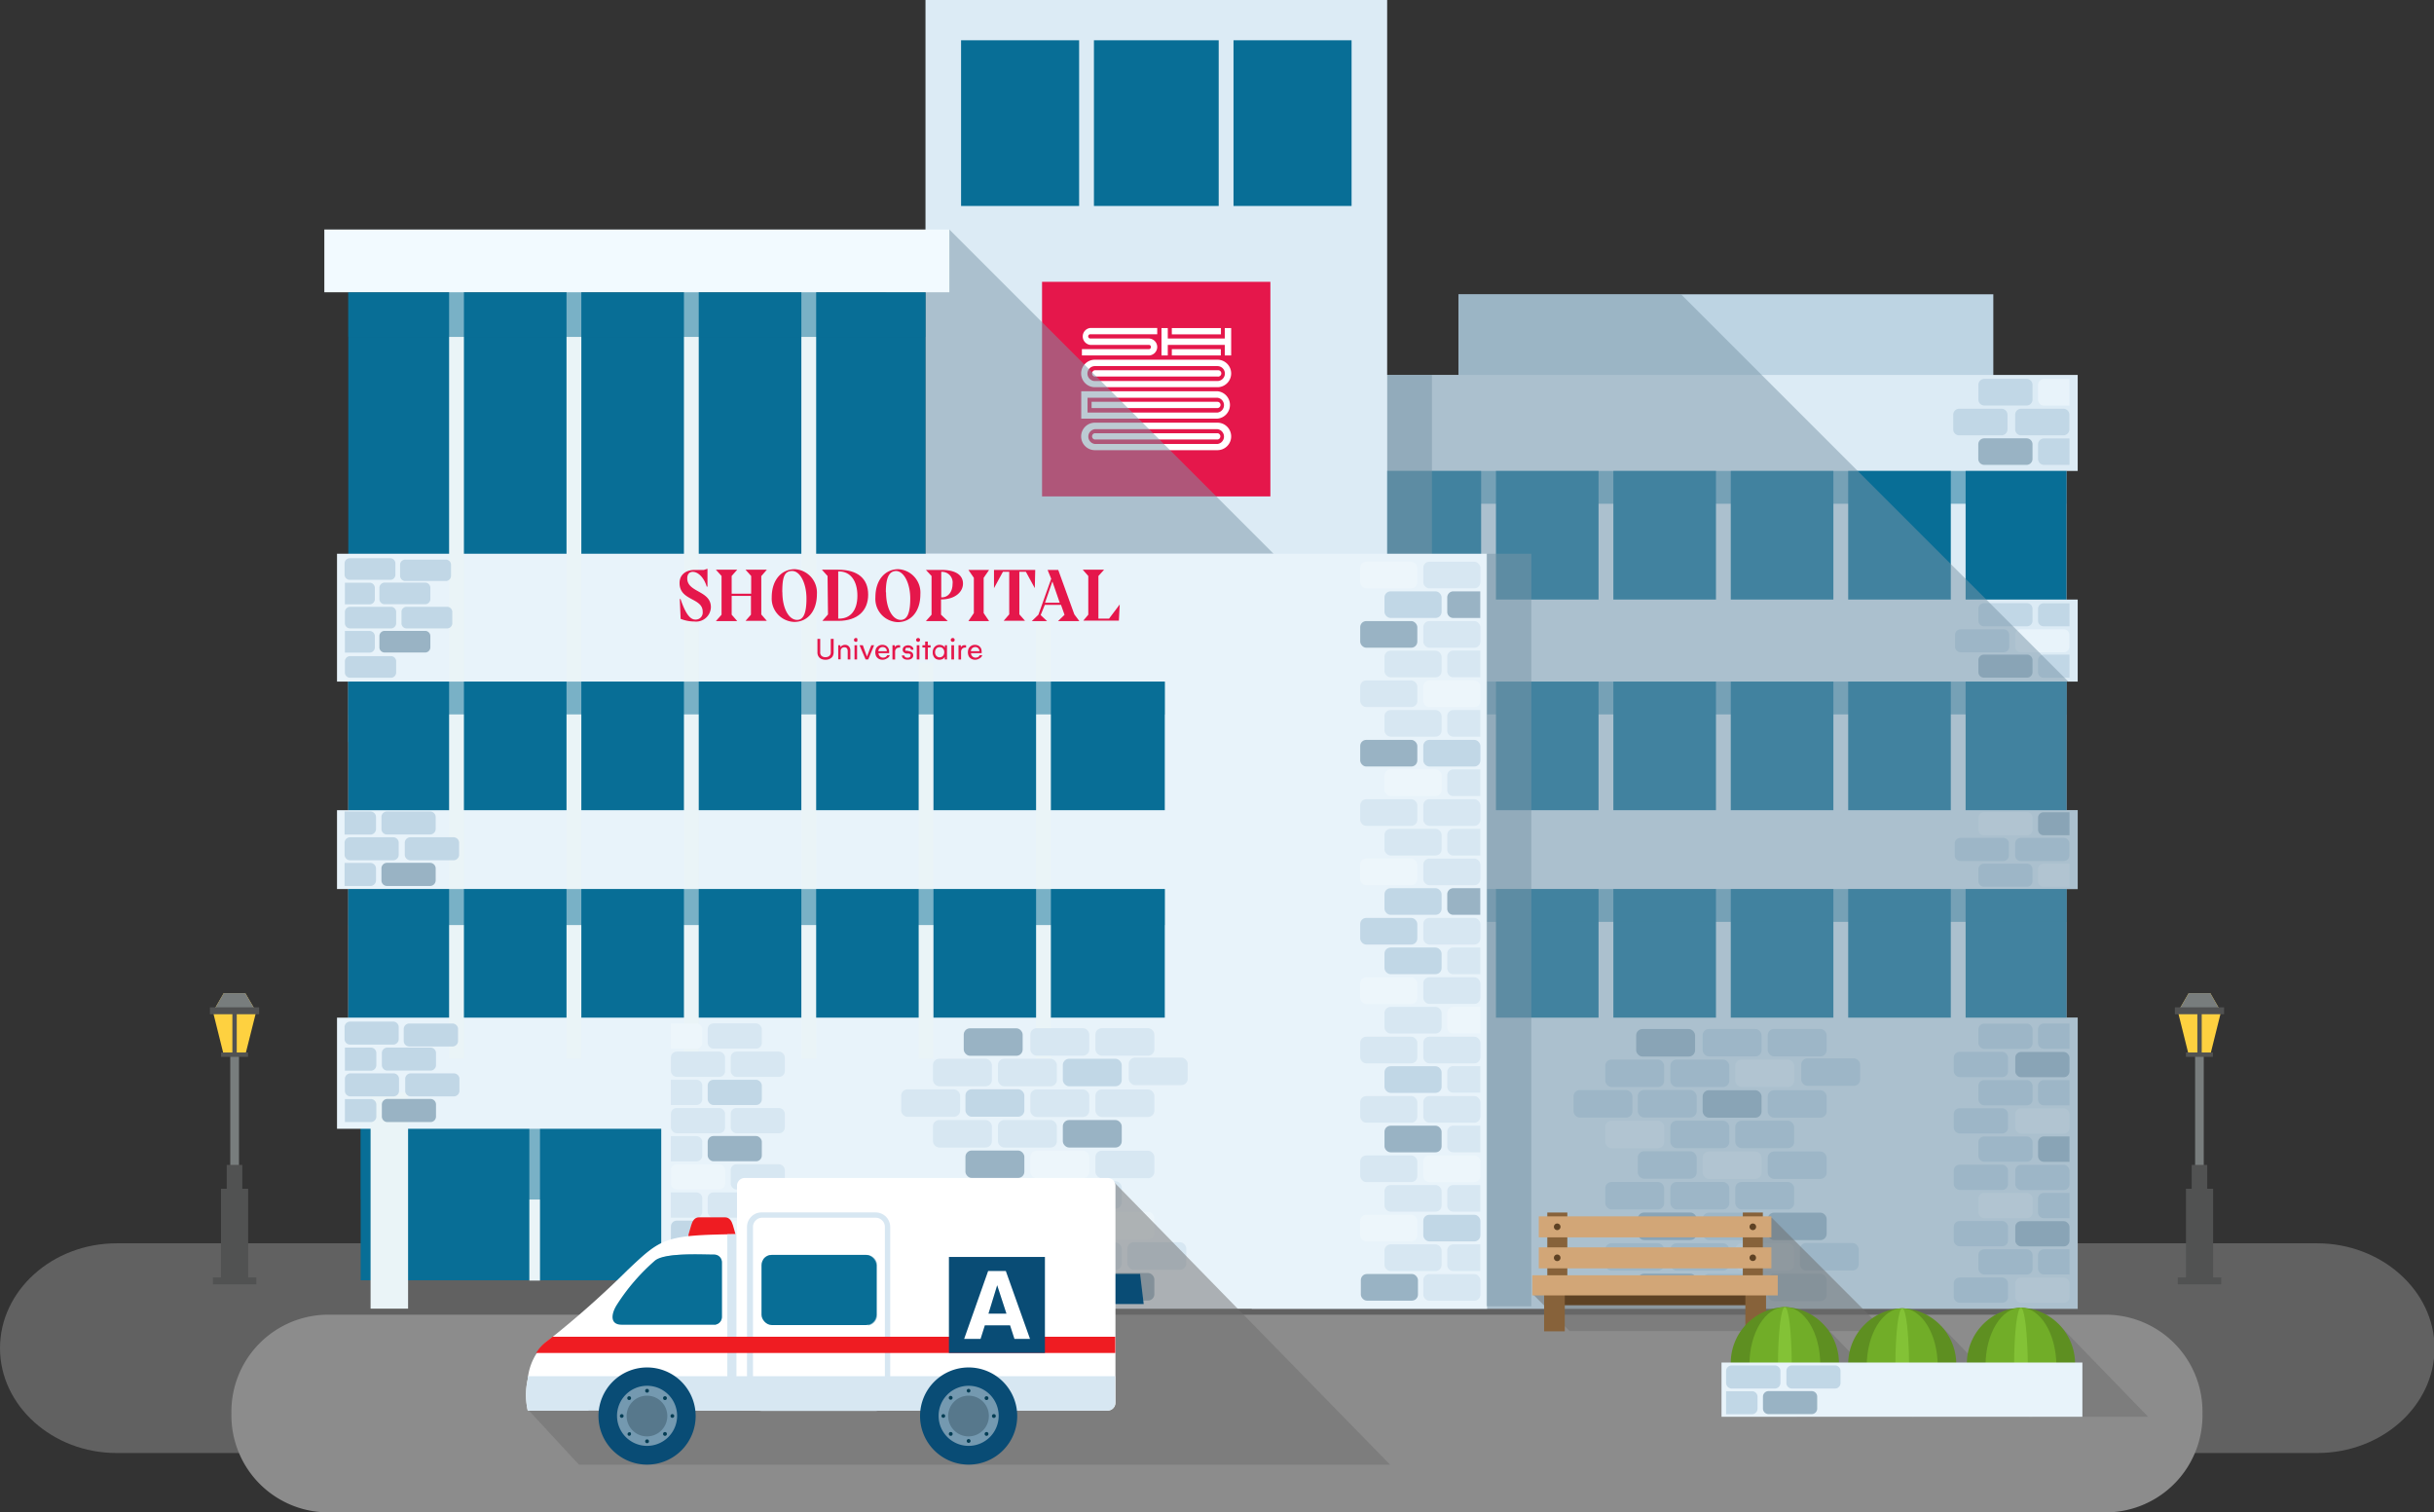 <?xml version="1.0"?>
<svg xmlns="http://www.w3.org/2000/svg" viewBox="0 0 228.44 141.95" width="228.44" height="141.95"><rect x="0" y="0" width="228.44" height="141.95" fill="#333333" stroke="none"/><defs><style>.cls-1{isolation:isolate;}.cls-2{fill:#616161;}.cls-10,.cls-11,.cls-14,.cls-15,.cls-19,.cls-2,.cls-21,.cls-24,.cls-25,.cls-27,.cls-3,.cls-31,.cls-32,.cls-33,.cls-34,.cls-35,.cls-37,.cls-39,.cls-41,.cls-42,.cls-43,.cls-44,.cls-45,.cls-47,.cls-5{fill-rule:evenodd;}.cls-3{fill:#8c8c8c;}.cls-4{fill:#bdd4e3;}.cls-5,.cls-7{fill:#dcebf5;}.cls-19,.cls-21,.cls-6,.cls-8{fill:#086e96;}.cls-15,.cls-16,.cls-21,.cls-27,.cls-8{opacity:0.5;mix-blend-mode:multiply;}.cls-14,.cls-9{fill:#e8f3fa;}.cls-10,.cls-13{fill:#c1d7e6;}.cls-11,.cls-12{fill:#99b3c4;}.cls-15,.cls-16{fill:#7b96a8;}.cls-17{fill:#e5174b;}.cls-18,.cls-43{fill:#fff;}.cls-20{fill:#eaf4f7;}.cls-22{fill:#f2faff;}.cls-23,.cls-24{fill:#d7e7f2;}.cls-25,.cls-26{fill:#edf6fb;}.cls-27{fill:#6e6e6e;}.cls-28,.cls-31{fill:#5e4224;}.cls-29{fill:#87623a;}.cls-30{fill:#d2a677;}.cls-32{fill:#5e8f21;}.cls-33{fill:#71ad28;}.cls-34{fill:#83c236;}.cls-35,.cls-36{fill:#094c75;}.cls-37{fill:#faf7f2;}.cls-38,.cls-41{fill:#787d7d;}.cls-39{fill:#fed140;}.cls-40{fill:#515252;}.cls-42{fill:#ef1c22;}.cls-44{fill:#7499b0;}.cls-45{fill:#57788c;}.cls-46,.cls-47{fill:#043d54;}</style></defs><g class="cls-1"><g id="Layer_1" data-name="Layer 1"><path class="cls-2" d="M23.27,431.63H229.82c6,0,11,4.43,11,9.84h0c0,5.41-4.93,9.84-11,9.84H23.27c-6,0-10.94-4.43-10.94-9.84h0C12.33,436.06,17.25,431.63,23.27,431.63Z" transform="translate(-12.33 -314.94)"></path><path class="cls-3" d="M42.92,438.33H210.18a9.1,9.1,0,0,1,8.86,9.28h0a9.1,9.1,0,0,1-8.86,9.27H42.92a9.1,9.1,0,0,1-8.87-9.27h0A9.1,9.1,0,0,1,42.92,438.33Z" transform="translate(-12.33 -314.94)"></path><rect class="cls-4" x="136.88" y="27.62" width="50.2" height="9.77"></rect><polygon class="cls-5" points="87.05 35.19 195 35.19 195 44.2 193.94 44.2 193.94 56.27 195 56.27 195 63.97 193.94 63.97 193.94 76.04 195 76.04 195 83.44 193.94 83.44 193.94 95.51 195 95.51 195 122.83 117.48 122.83 117.48 105.94 87.05 105.94 87.05 35.19"></polygon><rect class="cls-6" x="117.31" y="44.2" width="76.63" height="12.07"></rect><rect class="cls-6" x="117.31" y="63.97" width="76.63" height="12.07"></rect><rect class="cls-6" x="117.31" y="83.44" width="76.63" height="12.07"></rect><rect class="cls-7" x="183.09" y="41.63" width="1.39" height="57.77"></rect><rect class="cls-7" x="172.07" y="41.63" width="1.39" height="57.77"></rect><rect class="cls-7" x="161.05" y="41.63" width="1.39" height="57.77"></rect><rect class="cls-7" x="150.03" y="41.63" width="1.39" height="57.77"></rect><rect class="cls-7" x="139.01" y="41.15" width="1.39" height="58.24"></rect><rect class="cls-7" x="128" y="40.17" width="1.39" height="59.22"></rect><rect class="cls-8" x="117.31" y="44.2" width="76.63" height="3.08"></rect><rect class="cls-8" x="117.31" y="63.97" width="76.63" height="3.08"></rect><rect class="cls-8" x="117.31" y="83.44" width="76.63" height="3.08"></rect><rect class="cls-9" x="189.14" y="119.91" width="5.09" height="2.37" rx="0.54"></rect><path class="cls-10" d="M206.56,432.19h-2.41a.55.55,0,0,0-.54.55V434a.55.55,0,0,0,.54.55h2.41Z" transform="translate(-12.33 -314.94)"></path><path class="cls-10" d="M206.56,426.9h-2.41a.54.54,0,0,0-.54.54v1.29a.54.54,0,0,0,.54.54h2.41Z" transform="translate(-12.33 -314.94)"></path><path class="cls-11" d="M206.56,421.6h-2.41a.55.55,0,0,0-.54.55v1.28a.55.55,0,0,0,.54.55h2.41Z" transform="translate(-12.33 -314.94)"></path><path class="cls-10" d="M206.56,416.31h-2.41a.54.54,0,0,0-.54.54v1.29a.54.54,0,0,0,.54.54h2.41Z" transform="translate(-12.33 -314.94)"></path><path class="cls-10" d="M206.56,411h-2.41a.54.54,0,0,0-.54.54v1.28a.55.55,0,0,0,.54.55h2.41Z" transform="translate(-12.33 -314.94)"></path><rect class="cls-12" x="189.14" y="114.61" width="5.09" height="2.37" rx="0.54"></rect><rect class="cls-13" x="189.14" y="109.32" width="5.09" height="2.37" rx="0.54"></rect><rect class="cls-9" x="189.14" y="104.02" width="5.09" height="2.37" rx="0.54"></rect><rect class="cls-12" x="189.14" y="98.73" width="5.09" height="2.37" rx="0.54"></rect><rect class="cls-13" x="185.68" y="117.25" width="5.09" height="2.37" rx="0.54"></rect><rect class="cls-9" x="185.68" y="111.96" width="5.09" height="2.37" rx="0.54"></rect><rect class="cls-13" x="185.68" y="106.66" width="5.09" height="2.37" rx="0.54"></rect><rect class="cls-13" x="185.68" y="101.37" width="5.09" height="2.37" rx="0.54"></rect><rect class="cls-13" x="185.68" y="96.07" width="5.09" height="2.37" rx="0.54"></rect><rect class="cls-13" x="183.37" y="119.9" width="5.09" height="2.37" rx="0.54"></rect><rect class="cls-13" x="183.37" y="114.6" width="5.09" height="2.37" rx="0.54"></rect><rect class="cls-13" x="183.37" y="109.31" width="5.09" height="2.37" rx="0.54"></rect><rect class="cls-13" x="183.37" y="104.01" width="5.09" height="2.37" rx="0.54"></rect><rect class="cls-13" x="183.37" y="98.72" width="5.09" height="2.37" rx="0.54"></rect><path class="cls-14" d="M206.56,396h-2.41a.52.52,0,0,0-.54.49v1.17a.52.52,0,0,0,.54.5h2.41Z" transform="translate(-12.33 -314.94)"></path><path class="cls-11" d="M206.56,391.17h-2.41a.52.52,0,0,0-.54.5v1.17a.52.52,0,0,0,.54.49h2.41Z" transform="translate(-12.33 -314.94)"></path><path class="cls-10" d="M206,393.58h-4a.52.52,0,0,0-.54.5v1.17a.52.52,0,0,0,.54.5h4a.53.53,0,0,0,.55-.5v-1.17A.53.53,0,0,0,206,393.58Z" transform="translate(-12.33 -314.94)"></path><path class="cls-10" d="M200.33,393.58h-4a.52.52,0,0,0-.54.5v1.17a.52.52,0,0,0,.54.5h4a.52.52,0,0,0,.54-.5v-1.17A.52.52,0,0,0,200.33,393.58Z" transform="translate(-12.33 -314.94)"></path><path class="cls-10" d="M198.55,396h4a.52.52,0,0,1,.54.5v1.17a.52.52,0,0,1-.54.49h-4a.52.52,0,0,1-.54-.49v-1.17A.52.52,0,0,1,198.55,396Z" transform="translate(-12.33 -314.94)"></path><path class="cls-14" d="M198.55,391.16h4a.52.52,0,0,1,.54.5v1.17a.52.52,0,0,1-.54.5h-4a.52.52,0,0,1-.54-.5v-1.17A.52.52,0,0,1,198.55,391.16Z" transform="translate(-12.33 -314.94)"></path><path class="cls-10" d="M206.56,376.38h-2.41a.52.52,0,0,0-.54.5v1.17a.52.52,0,0,0,.54.5h2.41Z" transform="translate(-12.33 -314.94)"></path><path class="cls-10" d="M206.56,371.56h-2.41a.52.52,0,0,0-.54.49v1.18a.52.52,0,0,0,.54.49h2.41Z" transform="translate(-12.33 -314.94)"></path><path class="cls-14" d="M206,374h-4a.52.52,0,0,0-.54.5v1.17a.52.52,0,0,0,.54.49h4a.53.53,0,0,0,.55-.49v-1.17A.53.53,0,0,0,206,374Z" transform="translate(-12.33 -314.94)"></path><path class="cls-10" d="M200.36,374h-4a.52.52,0,0,0-.54.5v1.17a.52.52,0,0,0,.54.49h4a.52.52,0,0,0,.54-.49v-1.17A.52.52,0,0,0,200.36,374Z" transform="translate(-12.33 -314.94)"></path><path class="cls-11" d="M198.55,376.38h4a.52.52,0,0,1,.54.49v1.18a.52.52,0,0,1-.54.49h-4a.52.52,0,0,1-.54-.49v-1.18A.52.52,0,0,1,198.55,376.38Z" transform="translate(-12.33 -314.94)"></path><path class="cls-10" d="M198.55,371.55h4a.52.52,0,0,1,.54.5v1.17a.52.52,0,0,1-.54.5h-4a.52.52,0,0,1-.54-.5v-1.17A.52.52,0,0,1,198.55,371.55Z" transform="translate(-12.33 -314.94)"></path><path class="cls-10" d="M206.56,356.09h-2.41a.56.56,0,0,0-.54.57V358a.56.56,0,0,0,.54.57h2.41Z" transform="translate(-12.33 -314.94)"></path><path class="cls-14" d="M206.56,350.51h-2.41a.56.56,0,0,0-.54.57v1.36a.56.56,0,0,0,.54.57h2.41Z" transform="translate(-12.33 -314.94)"></path><path class="cls-10" d="M206,353.3h-4a.56.56,0,0,0-.54.57v1.36a.56.56,0,0,0,.54.57h4a.57.57,0,0,0,.55-.57v-1.36A.57.57,0,0,0,206,353.3Z" transform="translate(-12.33 -314.94)"></path><path class="cls-10" d="M200.19,353.3h-4a.56.56,0,0,0-.54.57v1.36a.56.56,0,0,0,.54.57h4a.57.57,0,0,0,.55-.57v-1.36A.57.57,0,0,0,200.19,353.3Z" transform="translate(-12.33 -314.94)"></path><path class="cls-11" d="M198.55,356.08h4a.56.56,0,0,1,.54.57V358a.56.56,0,0,1-.54.57h-4A.56.56,0,0,1,198,358v-1.36A.56.56,0,0,1,198.55,356.08Z" transform="translate(-12.33 -314.94)"></path><path class="cls-10" d="M198.55,350.5h4a.56.56,0,0,1,.54.57v1.36a.56.56,0,0,1-.54.57h-4a.56.56,0,0,1-.54-.57v-1.36A.56.56,0,0,1,198.55,350.5Z" transform="translate(-12.33 -314.94)"></path><rect class="cls-9" x="162.86" y="116.68" width="5.53" height="2.58" rx="0.59"></rect><rect class="cls-13" x="162.86" y="110.93" width="5.53" height="2.58" rx="0.59"></rect><rect class="cls-13" x="162.86" y="105.18" width="5.53" height="2.58" rx="0.59"></rect><rect class="cls-9" x="162.86" y="99.44" width="5.53" height="2.58" rx="0.59"></rect><rect class="cls-13" x="159.8" y="113.81" width="5.53" height="2.58" rx="0.59"></rect><rect class="cls-12" x="165.91" y="113.81" width="5.53" height="2.58" rx="0.59"></rect><rect class="cls-9" x="159.8" y="108.07" width="5.53" height="2.58" rx="0.59"></rect><rect class="cls-13" x="165.91" y="108.07" width="5.53" height="2.58" rx="0.59"></rect><rect class="cls-12" x="159.8" y="102.32" width="5.53" height="2.58" rx="0.59"></rect><rect class="cls-13" x="165.91" y="102.32" width="5.53" height="2.58" rx="0.59"></rect><rect class="cls-13" x="159.8" y="96.57" width="5.53" height="2.58" rx="0.59"></rect><rect class="cls-13" x="165.91" y="96.57" width="5.53" height="2.58" rx="0.59"></rect><rect class="cls-13" x="159.8" y="119.56" width="5.53" height="2.58" rx="0.59"></rect><rect class="cls-13" x="165.91" y="119.54" width="5.53" height="2.58" rx="0.59"></rect><rect class="cls-12" x="153.71" y="119.54" width="5.53" height="2.58" rx="0.59"></rect><rect class="cls-12" x="153.71" y="113.8" width="5.53" height="2.58" rx="0.59"></rect><rect class="cls-13" x="153.71" y="108.05" width="5.53" height="2.58" rx="0.59"></rect><rect class="cls-13" x="153.71" y="102.3" width="5.53" height="2.58" rx="0.59"></rect><rect class="cls-13" x="150.66" y="116.68" width="5.53" height="2.58" rx="0.59"></rect><rect class="cls-13" x="156.77" y="116.68" width="5.53" height="2.58" rx="0.59"></rect><rect class="cls-13" x="150.66" y="110.93" width="5.53" height="2.58" rx="0.59"></rect><rect class="cls-13" x="156.77" y="110.93" width="5.53" height="2.58" rx="0.59"></rect><rect class="cls-9" x="150.66" y="105.18" width="5.53" height="2.58" rx="0.59"></rect><rect class="cls-13" x="156.77" y="105.18" width="5.53" height="2.58" rx="0.59"></rect><rect class="cls-13" x="147.68" y="102.31" width="5.53" height="2.58" rx="0.59"></rect><rect class="cls-13" x="169.05" y="99.33" width="5.53" height="2.58" rx="0.59"></rect><rect class="cls-13" x="168.92" y="116.66" width="5.53" height="2.58" rx="0.59"></rect><rect class="cls-9" x="147.48" y="119.7" width="5.53" height="2.58" rx="0.59"></rect><rect class="cls-13" x="150.66" y="99.44" width="5.53" height="2.58" rx="0.59"></rect><rect class="cls-13" x="156.77" y="99.44" width="5.53" height="2.58" rx="0.59"></rect><rect class="cls-12" x="153.56" y="96.58" width="5.53" height="2.58" rx="0.59"></rect><polygon class="cls-15" points="126.4 35.19 136.88 35.19 136.88 27.62 157.77 27.62 194.12 63.97 193.94 63.97 193.94 67.05 193.94 76.04 195 76.04 195 83.44 193.94 83.44 193.94 86.52 193.94 95.51 195 95.51 195 122.83 122.31 122.83 122.04 122.55 126.4 35.19"></polygon><rect class="cls-16" x="130.19" y="35.19" width="4.2" height="34.45"></rect><rect class="cls-7" x="86.86" width="43.33" height="69.64"></rect><rect class="cls-6" x="90.2" y="3.78" width="36.65" height="15.55"></rect><g id="Calque_8" data-name="Calque 8"><rect class="cls-17" x="97.8" y="26.45" width="21.43" height="20.14"></rect><path class="cls-18" d="M120.94,347.51a.8.8,0,0,0-.79-.8h-5.49a.2.2,0,0,1,0-.4h6.28v-.59h-6.28a.8.8,0,0,0,0,1.59h5.49a.19.19,0,0,1,.2.2.2.2,0,0,1-.2.2h-6.28v.59h6.28A.8.8,0,0,0,120.94,347.51Z" transform="translate(-12.33 -314.94)"></path><polygon class="cls-18" points="114.95 30.79 114.95 31.77 109.6 31.77 109.6 30.79 109.01 30.79 109.01 31.77 109.01 32.37 109.01 33.36 109.6 33.36 109.6 32.37 114.95 32.37 114.95 33.36 115.55 33.36 115.55 32.37 115.55 31.77 115.55 30.79 114.95 30.79"></polygon><path class="cls-18" d="M126.59,348.7h-11.5a1.29,1.29,0,0,0,0,2.58h11.5a1.29,1.29,0,0,0,0-2.58Zm0,2h-11.5a.7.7,0,0,1,0-1.4h11.5a.7.7,0,0,1,0,1.4Z" transform="translate(-12.33 -314.94)"></path><path class="cls-18" d="M126.6,349.69H115.07a.3.3,0,0,0,0,.59H126.6a.3.3,0,1,0,0-.59Z" transform="translate(-12.33 -314.94)"></path><path class="cls-18" d="M126.59,354.61h-11.5a1.29,1.29,0,0,0,0,2.58h11.5a1.29,1.29,0,0,0,0-2.58Zm0,2h-11.5a.7.7,0,0,1,0-1.39h11.5a.7.7,0,0,1,0,1.39Z" transform="translate(-12.33 -314.94)"></path><path class="cls-18" d="M126.62,355.6H115.07a.3.3,0,0,0,0,.59h11.55a.3.3,0,0,0,0-.59Z" transform="translate(-12.33 -314.94)"></path><path class="cls-18" d="M126.59,351.66H113.81v2.57h12.78a1.29,1.29,0,0,0,0-2.57Zm0,2H114.4v-1.39h12.19a.7.7,0,0,1,0,1.39Z" transform="translate(-12.33 -314.94)"></path><path class="cls-18" d="M126.59,352.65H114.78v.59h11.81a.3.3,0,0,0,.29-.3A.29.29,0,0,0,126.59,352.65Z" transform="translate(-12.33 -314.94)"></path><rect class="cls-18" x="109.98" y="30.79" width="4.61" height="0.59"></rect><rect class="cls-18" x="109.98" y="32.77" width="4.6" height="0.59"></rect></g><rect class="cls-7" x="101.28" y="2.33" width="1.39" height="18.99"></rect><rect class="cls-7" x="114.38" y="2.33" width="1.39" height="18.99"></rect><polygon class="cls-15" points="58.67 51.97 89.1 21.54 119.53 51.97 58.67 51.97"></polygon><polygon class="cls-19" points="81.38 120.16 33.85 120.16 33.85 88.96 67.98 88.96 67.98 96.4 81.38 96.4 81.38 120.16"></polygon><rect class="cls-20" x="49.68" y="102.5" width="1" height="17.69"></rect><polygon class="cls-21" points="81.38 112.58 33.85 112.58 33.85 88.96 67.98 88.96 67.98 94.59 81.38 94.59 81.38 112.58"></polygon><rect class="cls-6" x="32.69" y="27.43" width="54.17" height="42.21"></rect><polygon class="cls-14" points="31.63 51.97 139.57 51.97 139.57 122.83 62.06 122.83 62.06 105.94 31.63 105.94 31.63 95.51 32.69 95.51 32.69 83.44 31.63 83.44 31.63 76.04 32.69 76.04 32.69 63.97 31.63 63.97 31.63 51.97"></polygon><rect class="cls-6" x="32.69" y="63.97" width="76.63" height="12.07"></rect><rect class="cls-6" x="32.69" y="83.44" width="76.63" height="12.07"></rect><rect class="cls-20" x="34.78" y="102.5" width="3.52" height="20.32"></rect><rect class="cls-20" x="42.15" y="26.54" width="1.39" height="72.85"></rect><rect class="cls-20" x="53.17" y="26.54" width="1.39" height="72.85"></rect><rect class="cls-20" x="64.19" y="26.54" width="1.39" height="72.85"></rect><rect class="cls-20" x="75.21" y="26.54" width="1.39" height="72.85"></rect><rect class="cls-20" x="86.22" y="62.19" width="1.39" height="37.2"></rect><rect class="cls-20" x="97.24" y="58.3" width="1.39" height="41.09"></rect><rect class="cls-22" x="30.44" y="21.54" width="58.66" height="5.89"></rect><rect class="cls-8" x="32.69" y="27.43" width="54.17" height="4.19"></rect><rect class="cls-8" x="32.69" y="63.97" width="76.63" height="3.08"></rect><rect class="cls-8" x="32.69" y="83.44" width="76.63" height="3.38"></rect><rect class="cls-16" x="139.52" y="51.97" width="4.2" height="70.63"></rect><rect class="cls-23" x="133.58" y="119.58" width="5.36" height="2.5" rx="0.57"></rect><path class="cls-24" d="M151.26,431.73h-2.53a.57.57,0,0,0-.57.58v1.35a.57.57,0,0,0,.57.57h2.53Z" transform="translate(-12.33 -314.94)"></path><path class="cls-24" d="M151.26,426.16h-2.53a.57.57,0,0,0-.57.57v1.36a.57.57,0,0,0,.57.57h2.53Z" transform="translate(-12.33 -314.94)"></path><path class="cls-24" d="M151.26,420.59h-2.53a.57.57,0,0,0-.57.57v1.35a.57.57,0,0,0,.57.58h2.53Z" transform="translate(-12.33 -314.94)"></path><path class="cls-24" d="M151.26,415h-2.53a.56.56,0,0,0-.57.57v1.35a.56.56,0,0,0,.57.57h2.53Z" transform="translate(-12.33 -314.94)"></path><path class="cls-25" d="M151.26,409.44h-2.53a.57.57,0,0,0-.57.58v1.35a.56.56,0,0,0,.57.57h2.53Z" transform="translate(-12.33 -314.94)"></path><path class="cls-24" d="M151.26,403.87h-2.53a.57.57,0,0,0-.57.57v1.36a.57.57,0,0,0,.57.57h2.53Z" transform="translate(-12.33 -314.94)"></path><path class="cls-11" d="M151.26,398.3h-2.53a.57.57,0,0,0-.57.57v1.36a.57.57,0,0,0,.57.57h2.53Z" transform="translate(-12.33 -314.94)"></path><path class="cls-24" d="M151.26,392.73h-2.53a.57.57,0,0,0-.57.57v1.35a.57.57,0,0,0,.57.58h2.53Z" transform="translate(-12.33 -314.94)"></path><path class="cls-24" d="M151.26,387.16h-2.53a.56.56,0,0,0-.57.57v1.35a.56.56,0,0,0,.57.57h2.53Z" transform="translate(-12.33 -314.94)"></path><path class="cls-24" d="M151.26,381.58h-2.53a.57.57,0,0,0-.57.58v1.35a.57.57,0,0,0,.57.57h2.53Z" transform="translate(-12.33 -314.94)"></path><path class="cls-24" d="M151.26,376h-2.53a.57.57,0,0,0-.57.57v1.36a.57.57,0,0,0,.57.57h2.53Z" transform="translate(-12.33 -314.94)"></path><path class="cls-11" d="M151.26,370.44h-2.53a.57.57,0,0,0-.57.57v1.35a.57.57,0,0,0,.57.58h2.53Z" transform="translate(-12.33 -314.94)"></path><rect class="cls-13" x="133.58" y="114.01" width="5.36" height="2.5" rx="0.57"></rect><rect class="cls-26" x="133.58" y="108.44" width="5.36" height="2.5" rx="0.57"></rect><rect class="cls-23" x="133.58" y="102.87" width="5.36" height="2.5" rx="0.57"></rect><rect class="cls-23" x="133.58" y="97.3" width="5.36" height="2.5" rx="0.57"></rect><rect class="cls-23" x="133.58" y="91.72" width="5.36" height="2.5" rx="0.57"></rect><rect class="cls-23" x="133.58" y="86.15" width="5.36" height="2.5" rx="0.57"></rect><rect class="cls-23" x="133.58" y="80.58" width="5.36" height="2.5" rx="0.57"></rect><rect class="cls-23" x="133.58" y="75.01" width="5.36" height="2.5" rx="0.57"></rect><rect class="cls-13" x="133.58" y="69.44" width="5.36" height="2.5" rx="0.57"></rect><rect class="cls-26" x="133.58" y="63.86" width="5.36" height="2.5" rx="0.57"></rect><rect class="cls-23" x="133.58" y="58.29" width="5.36" height="2.5" rx="0.57"></rect><rect class="cls-23" x="133.58" y="52.72" width="5.36" height="2.5" rx="0.57"></rect><rect class="cls-23" x="129.94" y="116.79" width="5.36" height="2.5" rx="0.57"></rect><rect class="cls-23" x="129.94" y="111.22" width="5.36" height="2.5" rx="0.57"></rect><rect class="cls-12" x="129.94" y="105.65" width="5.36" height="2.5" rx="0.57"></rect><rect class="cls-13" x="129.94" y="100.07" width="5.36" height="2.5" rx="0.57"></rect><rect class="cls-23" x="129.94" y="94.5" width="5.36" height="2.5" rx="0.57"></rect><rect class="cls-13" x="129.94" y="88.93" width="5.36" height="2.5" rx="0.57"></rect><rect class="cls-13" x="129.94" y="83.36" width="5.36" height="2.5" rx="0.57"></rect><rect class="cls-23" x="129.94" y="77.79" width="5.36" height="2.5" rx="0.57"></rect><rect class="cls-26" x="129.94" y="72.21" width="5.36" height="2.5" rx="0.57"></rect><rect class="cls-23" x="129.94" y="66.64" width="5.36" height="2.5" rx="0.57"></rect><rect class="cls-23" x="129.94" y="61.07" width="5.36" height="2.5" rx="0.57"></rect><rect class="cls-13" x="129.94" y="55.5" width="5.36" height="2.5" rx="0.57"></rect><rect class="cls-26" x="127.66" y="114.01" width="5.36" height="2.5" rx="0.57"></rect><rect class="cls-23" x="127.66" y="108.44" width="5.36" height="2.5" rx="0.57"></rect><rect class="cls-23" x="127.66" y="102.87" width="5.36" height="2.5" rx="0.57"></rect><rect class="cls-23" x="127.66" y="97.3" width="5.36" height="2.5" rx="0.57"></rect><rect class="cls-26" x="127.66" y="91.72" width="5.36" height="2.5" rx="0.57"></rect><rect class="cls-13" x="127.66" y="86.15" width="5.36" height="2.5" rx="0.57"></rect><rect class="cls-26" x="127.66" y="80.58" width="5.36" height="2.5" rx="0.57"></rect><rect class="cls-23" x="127.66" y="75.01" width="5.36" height="2.5" rx="0.57"></rect><rect class="cls-12" x="127.66" y="69.44" width="5.36" height="2.5" rx="0.57"></rect><rect class="cls-23" x="127.66" y="63.86" width="5.36" height="2.5" rx="0.57"></rect><rect class="cls-12" x="127.66" y="58.29" width="5.36" height="2.5" rx="0.57"></rect><rect class="cls-26" x="127.66" y="52.72" width="5.36" height="2.5" rx="0.57"></rect><rect class="cls-12" x="127.72" y="119.57" width="5.36" height="2.5" rx="0.57"></rect><path class="cls-10" d="M44.7,418.09h2.41a.52.52,0,0,1,.54.5v1.17a.52.52,0,0,1-.54.49H44.7Z" transform="translate(-12.33 -314.94)"></path><path class="cls-10" d="M44.7,413.26h2.41a.52.52,0,0,1,.54.5v1.17a.52.52,0,0,1-.54.5H44.7Z" transform="translate(-12.33 -314.94)"></path><path class="cls-10" d="M45.24,415.68h4a.52.52,0,0,1,.54.49v1.17a.52.52,0,0,1-.54.5h-4a.52.52,0,0,1-.54-.5v-1.17A.52.52,0,0,1,45.24,415.68Z" transform="translate(-12.33 -314.94)"></path><path class="cls-10" d="M50.9,415.68h4a.53.53,0,0,1,.55.49v1.17a.53.53,0,0,1-.55.5h-4a.52.52,0,0,1-.54-.5v-1.17A.52.52,0,0,1,50.9,415.68Z" transform="translate(-12.33 -314.94)"></path><path class="cls-10" d="M45.21,410.82h4a.52.52,0,0,1,.54.49v1.17a.52.52,0,0,1-.54.5h-4a.52.52,0,0,1-.54-.5v-1.17A.52.52,0,0,1,45.21,410.82Z" transform="translate(-12.33 -314.94)"></path><path class="cls-10" d="M50.77,411h4a.53.53,0,0,1,.55.49v1.17a.53.53,0,0,1-.55.5h-4a.53.53,0,0,1-.55-.5v-1.17A.53.53,0,0,1,50.77,411Z" transform="translate(-12.33 -314.94)"></path><path class="cls-11" d="M52.71,418.08h-4a.52.52,0,0,0-.54.5v1.17a.52.52,0,0,0,.54.5h4a.52.52,0,0,0,.54-.5v-1.17A.52.52,0,0,0,52.71,418.08Z" transform="translate(-12.33 -314.94)"></path><path class="cls-10" d="M52.71,413.26h-4a.52.52,0,0,0-.54.49v1.17a.52.52,0,0,0,.54.5h4a.52.52,0,0,0,.54-.5v-1.17A.52.52,0,0,0,52.71,413.26Z" transform="translate(-12.33 -314.94)"></path><path class="cls-10" d="M44.67,395.93h2.4a.53.53,0,0,1,.55.5v1.17a.53.53,0,0,1-.55.49h-2.4Z" transform="translate(-12.33 -314.94)"></path><path class="cls-10" d="M44.67,391.1h2.4a.53.53,0,0,1,.55.5v1.17a.53.53,0,0,1-.55.5h-2.4Z" transform="translate(-12.33 -314.94)"></path><path class="cls-10" d="M45.21,393.52h4a.52.52,0,0,1,.54.49v1.18a.52.52,0,0,1-.54.49h-4a.52.52,0,0,1-.54-.49V394A.52.52,0,0,1,45.21,393.52Z" transform="translate(-12.33 -314.94)"></path><path class="cls-10" d="M50.87,393.52h4a.53.53,0,0,1,.55.49v1.18a.53.53,0,0,1-.55.49h-4a.53.53,0,0,1-.55-.49V394A.53.53,0,0,1,50.87,393.52Z" transform="translate(-12.33 -314.94)"></path><path class="cls-11" d="M52.67,395.92h-4a.52.52,0,0,0-.54.5v1.17a.52.52,0,0,0,.54.5h4a.53.53,0,0,0,.55-.5v-1.17A.53.53,0,0,0,52.67,395.92Z" transform="translate(-12.33 -314.94)"></path><path class="cls-10" d="M52.67,391.1h-4a.52.52,0,0,0-.54.49v1.18a.52.52,0,0,0,.54.49h4a.53.53,0,0,0,.55-.49v-1.18A.53.53,0,0,0,52.67,391.1Z" transform="translate(-12.33 -314.94)"></path><path class="cls-10" d="M44.7,374.16H47a.49.49,0,0,1,.51.46v1.1a.49.49,0,0,1-.51.47H44.7Z" transform="translate(-12.33 -314.94)"></path><path class="cls-10" d="M44.7,369.63H47a.49.49,0,0,1,.51.46v1.1a.49.49,0,0,1-.51.47H44.7Z" transform="translate(-12.33 -314.94)"></path><path class="cls-10" d="M45.21,371.89H49a.49.49,0,0,1,.51.47v1.1a.49.49,0,0,1-.51.46H45.21a.49.49,0,0,1-.51-.46v-1.1A.49.49,0,0,1,45.21,371.89Z" transform="translate(-12.33 -314.94)"></path><path class="cls-10" d="M50.51,371.89h3.76a.49.49,0,0,1,.51.47v1.1a.49.49,0,0,1-.51.46H50.51a.48.48,0,0,1-.5-.46v-1.1A.48.48,0,0,1,50.51,371.89Z" transform="translate(-12.33 -314.94)"></path><path class="cls-10" d="M45.18,367.33h3.75a.49.49,0,0,1,.51.47v1.1a.48.48,0,0,1-.51.46H45.18a.49.49,0,0,1-.51-.46v-1.1A.49.49,0,0,1,45.18,367.33Z" transform="translate(-12.33 -314.94)"></path><path class="cls-10" d="M50.39,367.46h3.76a.49.49,0,0,1,.51.46V369a.49.49,0,0,1-.51.47H50.39a.49.49,0,0,1-.51-.47v-1.1A.49.49,0,0,1,50.39,367.46Z" transform="translate(-12.33 -314.94)"></path><path class="cls-10" d="M45.21,376.52H49a.49.49,0,0,1,.51.46v1.1a.49.49,0,0,1-.51.47H45.21a.49.49,0,0,1-.51-.47V377A.49.49,0,0,1,45.21,376.52Z" transform="translate(-12.33 -314.94)"></path><path class="cls-11" d="M52.21,374.15H48.45a.49.49,0,0,0-.51.47v1.1a.49.49,0,0,0,.51.46h3.76a.49.49,0,0,0,.51-.46v-1.1A.49.49,0,0,0,52.21,374.15Z" transform="translate(-12.33 -314.94)"></path><path class="cls-10" d="M52.21,369.62H48.45a.49.49,0,0,0-.51.47v1.1a.49.49,0,0,0,.51.46h3.76a.49.49,0,0,0,.51-.46v-1.1A.49.49,0,0,0,52.21,369.62Z" transform="translate(-12.33 -314.94)"></path><rect class="cls-23" x="99.75" y="116.61" width="5.53" height="2.58" rx="0.59"></rect><rect class="cls-23" x="99.75" y="110.86" width="5.53" height="2.58" rx="0.59"></rect><rect class="cls-12" x="99.75" y="105.12" width="5.53" height="2.58" rx="0.59"></rect><rect class="cls-13" x="99.75" y="99.37" width="5.53" height="2.58" rx="0.59"></rect><rect class="cls-13" x="96.7" y="113.74" width="5.53" height="2.58" rx="0.59"></rect><rect class="cls-26" x="102.81" y="113.74" width="5.53" height="2.58" rx="0.59"></rect><rect class="cls-26" x="96.7" y="108" width="5.53" height="2.58" rx="0.59"></rect><rect class="cls-23" x="102.81" y="108" width="5.53" height="2.58" rx="0.59"></rect><rect class="cls-23" x="96.7" y="102.25" width="5.53" height="2.58" rx="0.59"></rect><rect class="cls-23" x="102.81" y="102.25" width="5.53" height="2.58" rx="0.59"></rect><rect class="cls-23" x="96.7" y="96.5" width="5.53" height="2.58" rx="0.59"></rect><rect class="cls-23" x="102.81" y="96.5" width="5.53" height="2.58" rx="0.59"></rect><rect class="cls-23" x="96.7" y="119.49" width="5.53" height="2.58" rx="0.59"></rect><rect class="cls-12" x="102.81" y="119.48" width="5.53" height="2.58" rx="0.59"></rect><rect class="cls-23" x="90.61" y="119.48" width="5.53" height="2.58" rx="0.59"></rect><rect class="cls-23" x="90.61" y="113.73" width="5.53" height="2.58" rx="0.59"></rect><rect class="cls-12" x="90.61" y="107.98" width="5.53" height="2.58" rx="0.59"></rect><rect class="cls-13" x="90.61" y="102.23" width="5.53" height="2.58" rx="0.59"></rect><rect class="cls-13" x="87.56" y="116.61" width="5.53" height="2.58" rx="0.59"></rect><rect class="cls-26" x="93.66" y="116.61" width="5.53" height="2.58" rx="0.59"></rect><rect class="cls-26" x="87.56" y="110.86" width="5.53" height="2.58" rx="0.59"></rect><rect class="cls-23" x="93.66" y="110.86" width="5.53" height="2.58" rx="0.59"></rect><rect class="cls-23" x="87.56" y="105.12" width="5.53" height="2.58" rx="0.59"></rect><rect class="cls-23" x="93.66" y="105.12" width="5.53" height="2.58" rx="0.59"></rect><rect class="cls-23" x="84.58" y="102.24" width="5.53" height="2.58" rx="0.59"></rect><rect class="cls-23" x="105.94" y="99.26" width="5.53" height="2.58" rx="0.59"></rect><rect class="cls-23" x="105.81" y="116.59" width="5.53" height="2.58" rx="0.59"></rect><rect class="cls-23" x="84.38" y="119.63" width="5.53" height="2.58" rx="0.59"></rect><rect class="cls-23" x="87.56" y="99.37" width="5.53" height="2.58" rx="0.59"></rect><rect class="cls-23" x="93.66" y="99.37" width="5.53" height="2.58" rx="0.59"></rect><rect class="cls-12" x="90.45" y="96.51" width="5.53" height="2.58" rx="0.59"></rect><rect class="cls-23" x="62.97" y="119.84" width="5.08" height="2.37" rx="0.54"></rect><path class="cls-24" d="M75.29,432.14h2.4a.55.55,0,0,1,.55.54V434a.55.55,0,0,1-.55.54h-2.4Z" transform="translate(-12.33 -314.94)"></path><path class="cls-24" d="M75.29,426.85h2.4a.55.55,0,0,1,.55.54v1.29a.55.55,0,0,1-.55.54h-2.4Z" transform="translate(-12.33 -314.94)"></path><path class="cls-24" d="M75.29,421.57h2.4a.55.55,0,0,1,.55.54v1.28a.55.55,0,0,1-.55.55h-2.4Z" transform="translate(-12.33 -314.94)"></path><path class="cls-24" d="M75.29,416.28h2.4a.55.55,0,0,1,.55.54v1.29a.55.55,0,0,1-.55.54h-2.4Z" transform="translate(-12.33 -314.94)"></path><path class="cls-25" d="M75.29,411h2.4a.55.55,0,0,1,.55.54v1.28a.55.55,0,0,1-.55.55h-2.4Z" transform="translate(-12.33 -314.94)"></path><rect class="cls-13" x="62.97" y="114.56" width="5.08" height="2.37" rx="0.54"></rect><rect class="cls-26" x="62.97" y="109.27" width="5.08" height="2.37" rx="0.54"></rect><rect class="cls-23" x="62.97" y="103.99" width="5.08" height="2.37" rx="0.54"></rect><rect class="cls-23" x="62.97" y="98.7" width="5.08" height="2.37" rx="0.54"></rect><rect class="cls-23" x="66.42" y="117.19" width="5.08" height="2.37" rx="0.54"></rect><rect class="cls-23" x="66.42" y="111.91" width="5.08" height="2.37" rx="0.54"></rect><rect class="cls-12" x="66.42" y="106.62" width="5.08" height="2.37" rx="0.54"></rect><rect class="cls-13" x="66.42" y="101.34" width="5.08" height="2.37" rx="0.54"></rect><rect class="cls-23" x="66.42" y="96.05" width="5.08" height="2.37" rx="0.54"></rect><rect class="cls-26" x="68.58" y="114.56" width="5.08" height="2.37" rx="0.54"></rect><rect class="cls-23" x="68.58" y="109.27" width="5.08" height="2.37" rx="0.54"></rect><rect class="cls-23" x="68.58" y="103.99" width="5.08" height="2.37" rx="0.54"></rect><rect class="cls-23" x="68.58" y="98.7" width="5.08" height="2.37" rx="0.54"></rect><rect class="cls-12" x="68.52" y="119.83" width="5.08" height="2.37" rx="0.54"></rect><polygon class="cls-27" points="143.82 121.42 164.56 121.11 164.5 116.78 166.26 114.26 176.92 124.93 147.32 124.93 143.82 121.42"></polygon><rect class="cls-28" x="146.72" y="120.56" width="17.24" height="1.94"></rect><rect class="cls-29" x="144.92" y="119.97" width="1.94" height="4.98"></rect><rect class="cls-29" x="163.81" y="119.97" width="1.94" height="4.98"></rect><rect class="cls-29" x="145.22" y="113.8" width="1.88" height="6.17"></rect><rect class="cls-29" x="163.57" y="113.8" width="1.88" height="6.17"></rect><rect class="cls-30" x="143.81" y="119.69" width="23.04" height="1.89"></rect><rect class="cls-30" x="144.42" y="114.16" width="21.83" height="1.97"></rect><rect class="cls-30" x="144.42" y="117.07" width="21.83" height="1.97"></rect><path class="cls-31" d="M158.48,432.68a.31.31,0,0,1,.31.31.31.31,0,0,1-.62,0A.31.31,0,0,1,158.48,432.68Z" transform="translate(-12.33 -314.94)"></path><path class="cls-31" d="M176.84,432.68a.3.3,0,0,1,.3.31.29.29,0,0,1-.3.3.3.3,0,0,1-.31-.3A.31.31,0,0,1,176.84,432.68Z" transform="translate(-12.33 -314.94)"></path><path class="cls-31" d="M158.48,429.77a.31.31,0,1,1-.31.31A.31.31,0,0,1,158.48,429.77Z" transform="translate(-12.33 -314.94)"></path><path class="cls-31" d="M176.84,429.77a.31.31,0,0,1,0,.62.31.31,0,0,1,0-.62Z" transform="translate(-12.33 -314.94)"></path><polygon class="cls-27" points="171.25 124.45 179.51 132.97 168.65 132.97 171.25 124.45"></polygon><polygon class="cls-27" points="193.35 124.45 201.61 132.97 190.75 132.97 193.35 124.45"></polygon><polygon class="cls-27" points="182.18 124.45 190.44 132.97 179.58 132.97 182.18 124.45"></polygon><path class="cls-32" d="M190.86,437.73a5.25,5.25,0,0,0-5.07,5.42h10.14A5.25,5.25,0,0,0,190.86,437.73Z" transform="translate(-12.33 -314.94)"></path><path class="cls-33" d="M190.86,437.73c-1.84,0-3.33,2.42-3.33,5.42h6.66C194.19,440.15,192.7,437.73,190.86,437.73Z" transform="translate(-12.33 -314.94)"></path><path class="cls-34" d="M190.86,437.73c-.36,0-.64,2.42-.64,5.42h1.28C191.5,440.15,191.22,437.73,190.86,437.73Z" transform="translate(-12.33 -314.94)"></path><path class="cls-32" d="M202,437.67a5.26,5.26,0,0,0-5.07,5.43h10.15A5.26,5.26,0,0,0,202,437.67Z" transform="translate(-12.33 -314.94)"></path><path class="cls-33" d="M202,437.67c-1.83,0-3.32,2.43-3.32,5.43h6.65C205.31,440.1,203.82,437.67,202,437.67Z" transform="translate(-12.33 -314.94)"></path><path class="cls-34" d="M202,437.67c-.35,0-.64,2.43-.64,5.43h1.29C202.63,440.1,202.34,437.67,202,437.67Z" transform="translate(-12.33 -314.94)"></path><path class="cls-32" d="M179.85,437.61a5.26,5.26,0,0,0-5.08,5.43h10.15A5.26,5.26,0,0,0,179.85,437.61Z" transform="translate(-12.33 -314.94)"></path><path class="cls-33" d="M179.85,437.61c-1.84,0-3.33,2.43-3.33,5.43h6.65C183.17,440,181.68,437.61,179.85,437.61Z" transform="translate(-12.33 -314.94)"></path><path class="cls-34" d="M179.85,437.61c-.36,0-.65,2.43-.65,5.43h1.29C180.49,440,180.2,437.61,179.85,437.61Z" transform="translate(-12.33 -314.94)"></path><rect class="cls-9" x="161.57" y="127.88" width="33.87" height="5.09"></rect><path class="cls-10" d="M174.33,445.51h2.41a.52.52,0,0,1,.54.49v1.17a.52.52,0,0,1-.54.5h-2.41Z" transform="translate(-12.33 -314.94)"></path><path class="cls-10" d="M174.88,443.09h4a.53.53,0,0,1,.55.5v1.17a.53.53,0,0,1-.55.5h-4a.53.53,0,0,1-.55-.5v-1.17A.53.53,0,0,1,174.88,443.09Z" transform="translate(-12.33 -314.94)"></path><path class="cls-10" d="M180.53,443.09h4a.52.52,0,0,1,.54.5v1.17a.52.52,0,0,1-.54.5h-4a.52.52,0,0,1-.54-.5v-1.17A.52.52,0,0,1,180.53,443.09Z" transform="translate(-12.33 -314.94)"></path><path class="cls-11" d="M182.34,445.5h-4a.53.53,0,0,0-.55.5v1.17a.53.53,0,0,0,.55.49h4a.52.52,0,0,0,.54-.49V446A.52.52,0,0,0,182.34,445.5Z" transform="translate(-12.33 -314.94)"></path><polygon class="cls-27" points="104.45 110.84 130.46 137.46 54.33 137.46 49.59 132.33 104.45 110.84"></polygon><polygon class="cls-35" points="73.57 119.56 107 119.56 107.34 122.39 73.57 122.39 73.57 119.56"></polygon><rect class="cls-36" x="84.71" y="116.48" width="9.01" height="9.01"></rect><path class="cls-37" d="M100,433.84a2,2,0,0,1,.42,0,2.15,2.15,0,0,1,.43,0v1.64h1.4v-1.64a2.33,2.33,0,0,1,.86,0V438l-.43,0-.43,0v-1.81h-1.4V438l-.42,0a3,3,0,0,1-.43,0Z" transform="translate(-12.33 -314.94)"></path><rect class="cls-38" x="21.61" y="98.78" width="0.82" height="12.79"></rect><polygon class="cls-39" points="19.99 94.96 21 93.21 23.02 93.21 24.04 94.96 23.02 99.02 21 99.02 19.99 94.96"></polygon><rect class="cls-40" x="20.75" y="98.78" width="2.53" height="0.41"></rect><rect class="cls-40" x="21.81" y="94.91" width="0.41" height="4.19"></rect><polygon class="cls-41" points="19.99 94.96 21 93.21 23.02 93.21 24.04 94.96 19.99 94.96"></polygon><rect class="cls-40" x="19.7" y="94.54" width="4.62" height="0.65"></rect><rect class="cls-40" x="21.28" y="109.33" width="1.46" height="2.24"></rect><rect class="cls-40" x="20.74" y="111.57" width="2.55" height="8.36"></rect><rect class="cls-40" x="19.98" y="119.89" width="4.08" height="0.65"></rect><rect class="cls-38" x="206.02" y="98.78" width="0.81" height="12.79"></rect><polygon class="cls-39" points="204.41 94.96 205.42 93.21 207.44 93.21 208.45 94.96 207.44 99.02 205.42 99.02 204.41 94.96"></polygon><rect class="cls-40" x="205.16" y="98.78" width="2.53" height="0.41"></rect><rect class="cls-40" x="206.23" y="94.91" width="0.41" height="4.19"></rect><polygon class="cls-41" points="204.41 94.96 205.42 93.21 207.44 93.21 208.45 94.96 204.41 94.96"></polygon><rect class="cls-40" x="204.12" y="94.54" width="4.62" height="0.65"></rect><rect class="cls-40" x="205.7" y="109.33" width="1.46" height="2.24"></rect><rect class="cls-40" x="205.16" y="111.57" width="2.55" height="8.36"></rect><rect class="cls-40" x="204.39" y="119.89" width="4.08" height="0.65"></rect><path class="cls-42" d="M80.38,429.19H77.93c-.4,0-.61.34-.72.72l-.25.86c-.12.39.32.73.72.73h2.95c.4,0,.84-.34.73-.73l-.25-.86C81,429.53,80.78,429.19,80.38,429.19Z" transform="translate(-12.33 -314.94)"></path><path class="cls-43" d="M114.11,447.33H76.66a4.89,4.89,0,0,0-9.1,0h-5.7a6.81,6.81,0,0,1,0-2.95,5.35,5.35,0,0,1,1.82-3.56,88.88,88.88,0,0,0,7.57-6.7c3.18-3,3.45-3.26,10.25-3.35v-4.54a.73.73,0,0,1,.73-.73h34.07a.73.73,0,0,1,.72.73V446.6a.73.73,0,0,1-.72.73Z" transform="translate(-12.33 -314.94)"></path><path class="cls-24" d="M82.18,447.33H80.59V430.78h.86V446.6A.73.73,0,0,0,82.18,447.33Z" transform="translate(-12.33 -314.94)"></path><path class="cls-24" d="M114.11,447.33H61.86a6.81,6.81,0,0,1,0-2.95c0-.09,0-.18,0-.28H117v2.5a.73.73,0,0,1-.72.73Z" transform="translate(-12.33 -314.94)"></path><path class="cls-19" d="M79.36,432.69a.72.72,0,0,1,.72.72v5.14a.73.73,0,0,1-.72.72l-8.68,0c-1.12,0-1-1-.47-1.85a19.09,19.09,0,0,1,3.59-4.17C74.72,432.49,78.19,432.69,79.36,432.69Z" transform="translate(-12.33 -314.94)"></path><rect class="cls-6" x="71.47" y="117.78" width="10.78" height="6.58" rx="0.96"></rect><path class="cls-24" d="M94.52,428.73H83.84a1.35,1.35,0,0,0-1,.4h0a1.35,1.35,0,0,0-.4.95V446a1.37,1.37,0,0,0,1.36,1.36H94.52A1.37,1.37,0,0,0,95.88,446V430.08a1.37,1.37,0,0,0-1.36-1.35Zm-10.68.5H94.52a.82.82,0,0,1,.6.25.83.83,0,0,1,.26.6V446a.89.89,0,0,1-.86.86H83.84A.89.89,0,0,1,83,446V430.08a.85.85,0,0,1,.26-.6h0A.82.82,0,0,1,83.84,429.23Z" transform="translate(-12.33 -314.94)"></path><path class="cls-42" d="M64.17,440.4H117v1.52H62.65a4,4,0,0,1,1-1.1Z" transform="translate(-12.33 -314.94)"></path><rect class="cls-36" x="89.06" y="117.97" width="9.01" height="9.01"></rect><path class="cls-43" d="M106.69,434.23h-1.62l-2.25,6.37h1.54l.4-1.27h2.37l.41,1.27H109l-2.27-6.37Zm-1.59,4,.82-2.67.87,2.67Z" transform="translate(-12.33 -314.94)"></path><path class="cls-35" d="M73.06,443.28a4.56,4.56,0,1,0,4.56,4.56A4.56,4.56,0,0,0,73.06,443.28Z" transform="translate(-12.33 -314.94)"></path><path class="cls-44" d="M73.06,445a2.82,2.82,0,1,0,2.82,2.82A2.82,2.82,0,0,0,73.06,445Z" transform="translate(-12.33 -314.94)"></path><path class="cls-45" d="M73.06,445.93a1.91,1.91,0,1,0,1.9,1.91A1.91,1.91,0,0,0,73.06,445.93Z" transform="translate(-12.33 -314.94)"></path><circle class="cls-46" cx="60.73" cy="130.53" r="0.18"></circle><circle class="cls-46" cx="60.73" cy="135.27" r="0.18"></circle><path class="cls-47" d="M70.51,447.84a.18.18,0,0,0,.18.17.18.18,0,0,0,.17-.17.18.18,0,0,0-.17-.18A.18.18,0,0,0,70.51,447.84Z" transform="translate(-12.33 -314.94)"></path><path class="cls-47" d="M75.26,447.84a.17.17,0,0,0,.17.17.18.18,0,0,0,.18-.17.18.18,0,0,0-.18-.18A.17.17,0,0,0,75.26,447.84Z" transform="translate(-12.33 -314.94)"></path><circle class="cls-46" cx="59.05" cy="131.22" r="0.18"></circle><circle class="cls-46" cx="62.41" cy="134.58" r="0.18"></circle><path class="cls-47" d="M71.26,449.64a.17.17,0,0,0,.25,0,.2.2,0,0,0,0-.25.18.18,0,0,0-.25.25Z" transform="translate(-12.33 -314.94)"></path><circle class="cls-46" cx="62.41" cy="131.22" r="0.18"></circle><path class="cls-35" d="M103.24,443.28a4.56,4.56,0,1,0,4.56,4.56A4.56,4.56,0,0,0,103.24,443.28Z" transform="translate(-12.33 -314.94)"></path><path class="cls-44" d="M103.24,445a2.82,2.82,0,1,0,2.82,2.82A2.82,2.82,0,0,0,103.24,445Z" transform="translate(-12.33 -314.94)"></path><path class="cls-45" d="M103.24,445.93a1.91,1.91,0,1,0,1.9,1.91A1.9,1.9,0,0,0,103.24,445.93Z" transform="translate(-12.33 -314.94)"></path><path class="cls-47" d="M103.24,445.29a.18.18,0,0,0-.18.17.18.18,0,0,0,.18.18.18.18,0,0,0,.17-.18A.18.18,0,0,0,103.24,445.29Z" transform="translate(-12.33 -314.94)"></path><path class="cls-47" d="M103.24,450a.18.18,0,0,0,0,.36.18.18,0,0,0,0-.36Z" transform="translate(-12.33 -314.94)"></path><path class="cls-47" d="M100.69,447.84a.18.18,0,0,0,.17.17.18.18,0,0,0,.18-.17.18.18,0,0,0-.18-.18A.18.18,0,0,0,100.69,447.84Z" transform="translate(-12.33 -314.94)"></path><path class="cls-47" d="M105.43,447.84a.18.18,0,0,0,.36,0,.18.18,0,1,0-.36,0Z" transform="translate(-12.33 -314.94)"></path><path class="cls-47" d="M101.43,446a.18.18,0,1,0,.25,0A.18.18,0,0,0,101.43,446Z" transform="translate(-12.33 -314.94)"></path><circle class="cls-46" cx="92.59" cy="134.58" r="0.18"></circle><circle class="cls-46" cx="89.23" cy="134.58" r="0.18"></circle><circle class="cls-46" cx="92.59" cy="131.22" r="0.18"></circle><path class="cls-21" d="M79.36,432.69a.72.72,0,0,1,.72.72v5.14a.73.73,0,0,1-.72.72h0a.72.72,0,0,0,.06-.29v-5.14a.72.72,0,0,0-.72-.72c-1,0-3.71-.15-5,.32l.18-.16C74.72,432.49,78.19,432.69,79.36,432.69Z" transform="translate(-12.33 -314.94)"></path><path class="cls-21" d="M93.61,432.72H84.75a.94.94,0,0,0-.8.44h9a1,1,0,0,1,1,1v4.66a1,1,0,0,1-.15.52,1,1,0,0,0,.85-1v-4.66A1,1,0,0,0,93.61,432.72Z" transform="translate(-12.33 -314.94)"></path><path class="cls-17" d="M77.59,373.09a.66.66,0,0,0,.69-.74c0-1.33-2.17-1-2.17-2.69,0-.8.61-1.23,1.42-1.23h.86l.34-.11V370h-.07c-.25-.84-.8-1.39-1.31-1.39-.32,0-.52.22-.52.61,0,1.34,2.22,1.13,2.22,2.71a1.39,1.39,0,0,1-1.56,1.34,3.47,3.47,0,0,1-1.28-.25l-.08-1.86h.07C76.58,372.27,77,373.09,77.59,373.09Z" transform="translate(-12.33 -314.94)"></path><path class="cls-17" d="M82.81,372.63v-1.76H81v1.76l.52.6h-2l.53-.6V369l-.53-.59h2L81,369v1.66h1.83V369l-.53-.59h2l-.52.6v3.6l.52.6h-2Z" transform="translate(-12.33 -314.94)"></path><path class="cls-17" d="M84.76,371c0-1.65.93-2.64,2.17-2.64A2.2,2.2,0,0,1,89,370.69c0,1.65-.91,2.62-2.12,2.62A2.19,2.19,0,0,1,84.76,371Zm1-.46c0,1.49.6,2.58,1.38,2.58.56,0,.88-.55.88-2s-.6-2.59-1.34-2.59S85.75,369.11,85.75,370.52Z" transform="translate(-12.33 -314.94)"></path><path class="cls-17" d="M90,369l-.53-.59H91c1.83,0,2.81.83,2.81,2.34s-1,2.46-2.8,2.46H89.51l.53-.6Zm1.09,4c1.06,0,1.71-.78,1.71-2.15s-.63-2.28-1.73-2.28H91V373Z" transform="translate(-12.33 -314.94)"></path><path class="cls-17" d="M94.49,371c0-1.65.92-2.64,2.16-2.64a2.2,2.2,0,0,1,2.06,2.35c0,1.65-.91,2.62-2.12,2.62A2.18,2.18,0,0,1,94.49,371Zm1-.46c0,1.49.6,2.58,1.38,2.58.56,0,.89-.55.89-2s-.6-2.59-1.35-2.59C95.8,368.56,95.47,369.11,95.47,370.52Z" transform="translate(-12.33 -314.94)"></path><path class="cls-17" d="M99.23,368.43h1.48c1.3,0,2,.48,2,1.28s-.76,1.49-2.06,1.49v1.43l.63.6H99.23l.53-.6V369Zm2.5,1.32a1,1,0,0,0-1.06-1.14V371h.08C101.31,371,101.73,370.49,101.73,369.75Z" transform="translate(-12.33 -314.94)"></path><path class="cls-17" d="M103.22,373.23l.51-.75v-3.31l-.51-.74h1.94l-.51.74v3.31l.51.75Z" transform="translate(-12.33 -314.94)"></path><path class="cls-17" d="M109.45,370.14h0l-.84-1.54H108v4l.53.6h-2l.52-.6v-4h-.59l-.84,1.54h0v-1.71h3.87Z" transform="translate(-12.33 -314.94)"></path><path class="cls-17" d="M110,372.67l.6.56h-1.43l.62-.6,1.2-3.37-.34-.83h1l1.51,4.17.47.63h-2l.61-.59-.33-.93h-1.52Zm.41-1.16h1.38l-.69-2Z" transform="translate(-12.33 -314.94)"></path><path class="cls-17" d="M114.47,372.63V369l-.52-.59h2l-.53.59v4h1l1-1.33h0l-.08,1.52H114Z" transform="translate(-12.33 -314.94)"></path><path class="cls-17" d="M89.05,374.9h.26v1.25a.43.43,0,0,0,.14.36.55.55,0,0,0,.36.11.56.56,0,0,0,.36-.12.43.43,0,0,0,.13-.35V374.9h.27v1.26a.81.81,0,0,1-.1.39.63.63,0,0,1-.28.23.79.79,0,0,1-.38.08.92.92,0,0,1-.38-.07.6.6,0,0,1-.28-.24.69.69,0,0,1-.1-.39Z" transform="translate(-12.33 -314.94)"></path><path class="cls-17" d="M92,375.61a.56.56,0,0,1,.14.4v.82h-.25v-.77c0-.25-.11-.37-.31-.37a.34.34,0,0,0-.26.1.35.35,0,0,0-.09.25v.78H91V375.5h.2l0,.19a.4.4,0,0,1,.18-.16.45.45,0,0,1,.25-.07A.46.46,0,0,1,92,375.61Z" transform="translate(-12.33 -314.94)"></path><path class="cls-17" d="M92.53,375.13a.19.19,0,0,1,0-.26.19.19,0,0,1,.26,0,.21.21,0,0,1,0,.13.17.17,0,0,1,0,.12.16.16,0,0,1-.13.06A.19.19,0,0,1,92.53,375.13Zm0,.37h.24v1.33h-.24Z" transform="translate(-12.33 -314.94)"></path><path class="cls-17" d="M93.31,375.5l.15.42c.05.13.1.26.14.38s.08.22.1.26l.1-.26.14-.38.17-.42h.26l-.55,1.33h-.25L93,375.5Z" transform="translate(-12.33 -314.94)"></path><path class="cls-17" d="M95.56,376.74a.71.71,0,0,1-.41.12.68.68,0,0,1-.35-.09.69.69,0,0,1-.24-.24.9.9,0,0,1,0-.74.69.69,0,0,1,.24-.24.67.67,0,0,1,.34-.09.74.74,0,0,1,.34.08.69.69,0,0,1,.22.23.66.66,0,0,1,.08.32c0,.07,0,.12,0,.15h-1a.42.42,0,0,0,.13.3.41.41,0,0,0,.3.12.45.45,0,0,0,.24-.06.4.4,0,0,0,.15-.17h.24A.47.47,0,0,1,95.56,376.74Zm0-.68a.37.37,0,0,0-.1-.28.39.39,0,0,0-.28-.11.4.4,0,0,0-.29.11.35.35,0,0,0-.12.28Z" transform="translate(-12.33 -314.94)"></path><path class="cls-17" d="M96.81,375.5v.22h-.09a.36.36,0,0,0-.28.11.39.39,0,0,0-.1.29v.72h-.25V375.5h.22l0,.2a.27.27,0,0,1,.13-.15.38.38,0,0,1,.22-.06Z" transform="translate(-12.33 -314.94)"></path><path class="cls-17" d="M97.13,376.75a.37.37,0,0,1-.16-.29h.24a.24.24,0,0,0,.09.16.41.41,0,0,0,.21.05.37.37,0,0,0,.2-.05.16.16,0,0,0,.07-.15.17.17,0,0,0,0-.13l-.15-.06-.24,0a.49.49,0,0,1-.25-.13.33.33,0,0,1-.09-.23.39.39,0,0,1,.14-.3.64.64,0,0,1,.73,0,.36.36,0,0,1,.14.3h-.24a.21.21,0,0,0-.08-.17.36.36,0,0,0-.19,0,.27.27,0,0,0-.18,0,.16.16,0,0,0-.06.13.14.14,0,0,0,0,.13.38.38,0,0,0,.14,0l.26.06a.44.44,0,0,1,.25.14.36.36,0,0,1,.08.23.36.36,0,0,1-.14.3.6.6,0,0,1-.39.11A.59.59,0,0,1,97.13,376.75Z" transform="translate(-12.33 -314.94)"></path><path class="cls-17" d="M98.37,375.13a.17.17,0,0,1,0-.26.19.19,0,0,1,.13-.05.17.17,0,0,1,.18.18.17.17,0,0,1-.05.12.16.16,0,0,1-.13.06A.19.19,0,0,1,98.37,375.13Zm0,.37h.25v1.33h-.25Z" transform="translate(-12.33 -314.94)"></path><path class="cls-17" d="M99.67,375.71h-.26v1.12h-.25v-1.12H98.9v-.21h.26v-.35h.25v.35h.26Z" transform="translate(-12.33 -314.94)"></path><path class="cls-17" d="M101.21,375.5v1.33H101v-.24a.48.48,0,0,1-.2.2.62.62,0,0,1-.31.07.66.66,0,0,1-.32-.08.54.54,0,0,1-.22-.25.68.68,0,0,1-.08-.36.75.75,0,0,1,.08-.37.62.62,0,0,1,.23-.25.6.6,0,0,1,.33-.09.73.73,0,0,1,.3.07.52.52,0,0,1,.2.19l0-.22Zm-.38,1a.51.51,0,0,0,.12-.35.47.47,0,0,0-.12-.34.37.37,0,0,0-.31-.13.39.39,0,0,0-.31.13.49.49,0,0,0-.12.34.51.51,0,0,0,.12.35.43.43,0,0,0,.62,0Z" transform="translate(-12.33 -314.94)"></path><path class="cls-17" d="M101.62,375.13a.17.17,0,0,1,0-.26.19.19,0,0,1,.26,0,.21.21,0,0,1,.05.13.17.17,0,0,1-.05.12.16.16,0,0,1-.13.06A.19.19,0,0,1,101.62,375.13Zm0,.37h.25v1.33h-.25Z" transform="translate(-12.33 -314.94)"></path><path class="cls-17" d="M103,375.5v.22h-.09a.38.38,0,0,0-.28.11.44.44,0,0,0-.1.29v.72h-.24V375.5h.22l0,.2a.32.32,0,0,1,.13-.15.4.4,0,0,1,.22-.06Z" transform="translate(-12.33 -314.94)"></path><path class="cls-17" d="M104.25,376.74a.71.71,0,0,1-.41.12.68.68,0,0,1-.35-.09.62.62,0,0,1-.24-.24.9.9,0,0,1,0-.74.69.69,0,0,1,.24-.24.64.64,0,0,1,.34-.09.67.67,0,0,1,.33.08.63.63,0,0,1,.23.23.66.66,0,0,1,.07.32.58.58,0,0,1,0,.15h-1a.42.42,0,0,0,.13.3.41.41,0,0,0,.3.12.48.48,0,0,0,.24-.06.32.32,0,0,0,.14-.17h.25A.5.5,0,0,1,104.25,376.74Zm0-.68a.38.38,0,0,0-.11-.28.37.37,0,0,0-.27-.11.44.44,0,0,0-.3.11.43.43,0,0,0-.12.28Z" transform="translate(-12.33 -314.94)"></path></g></g></svg>